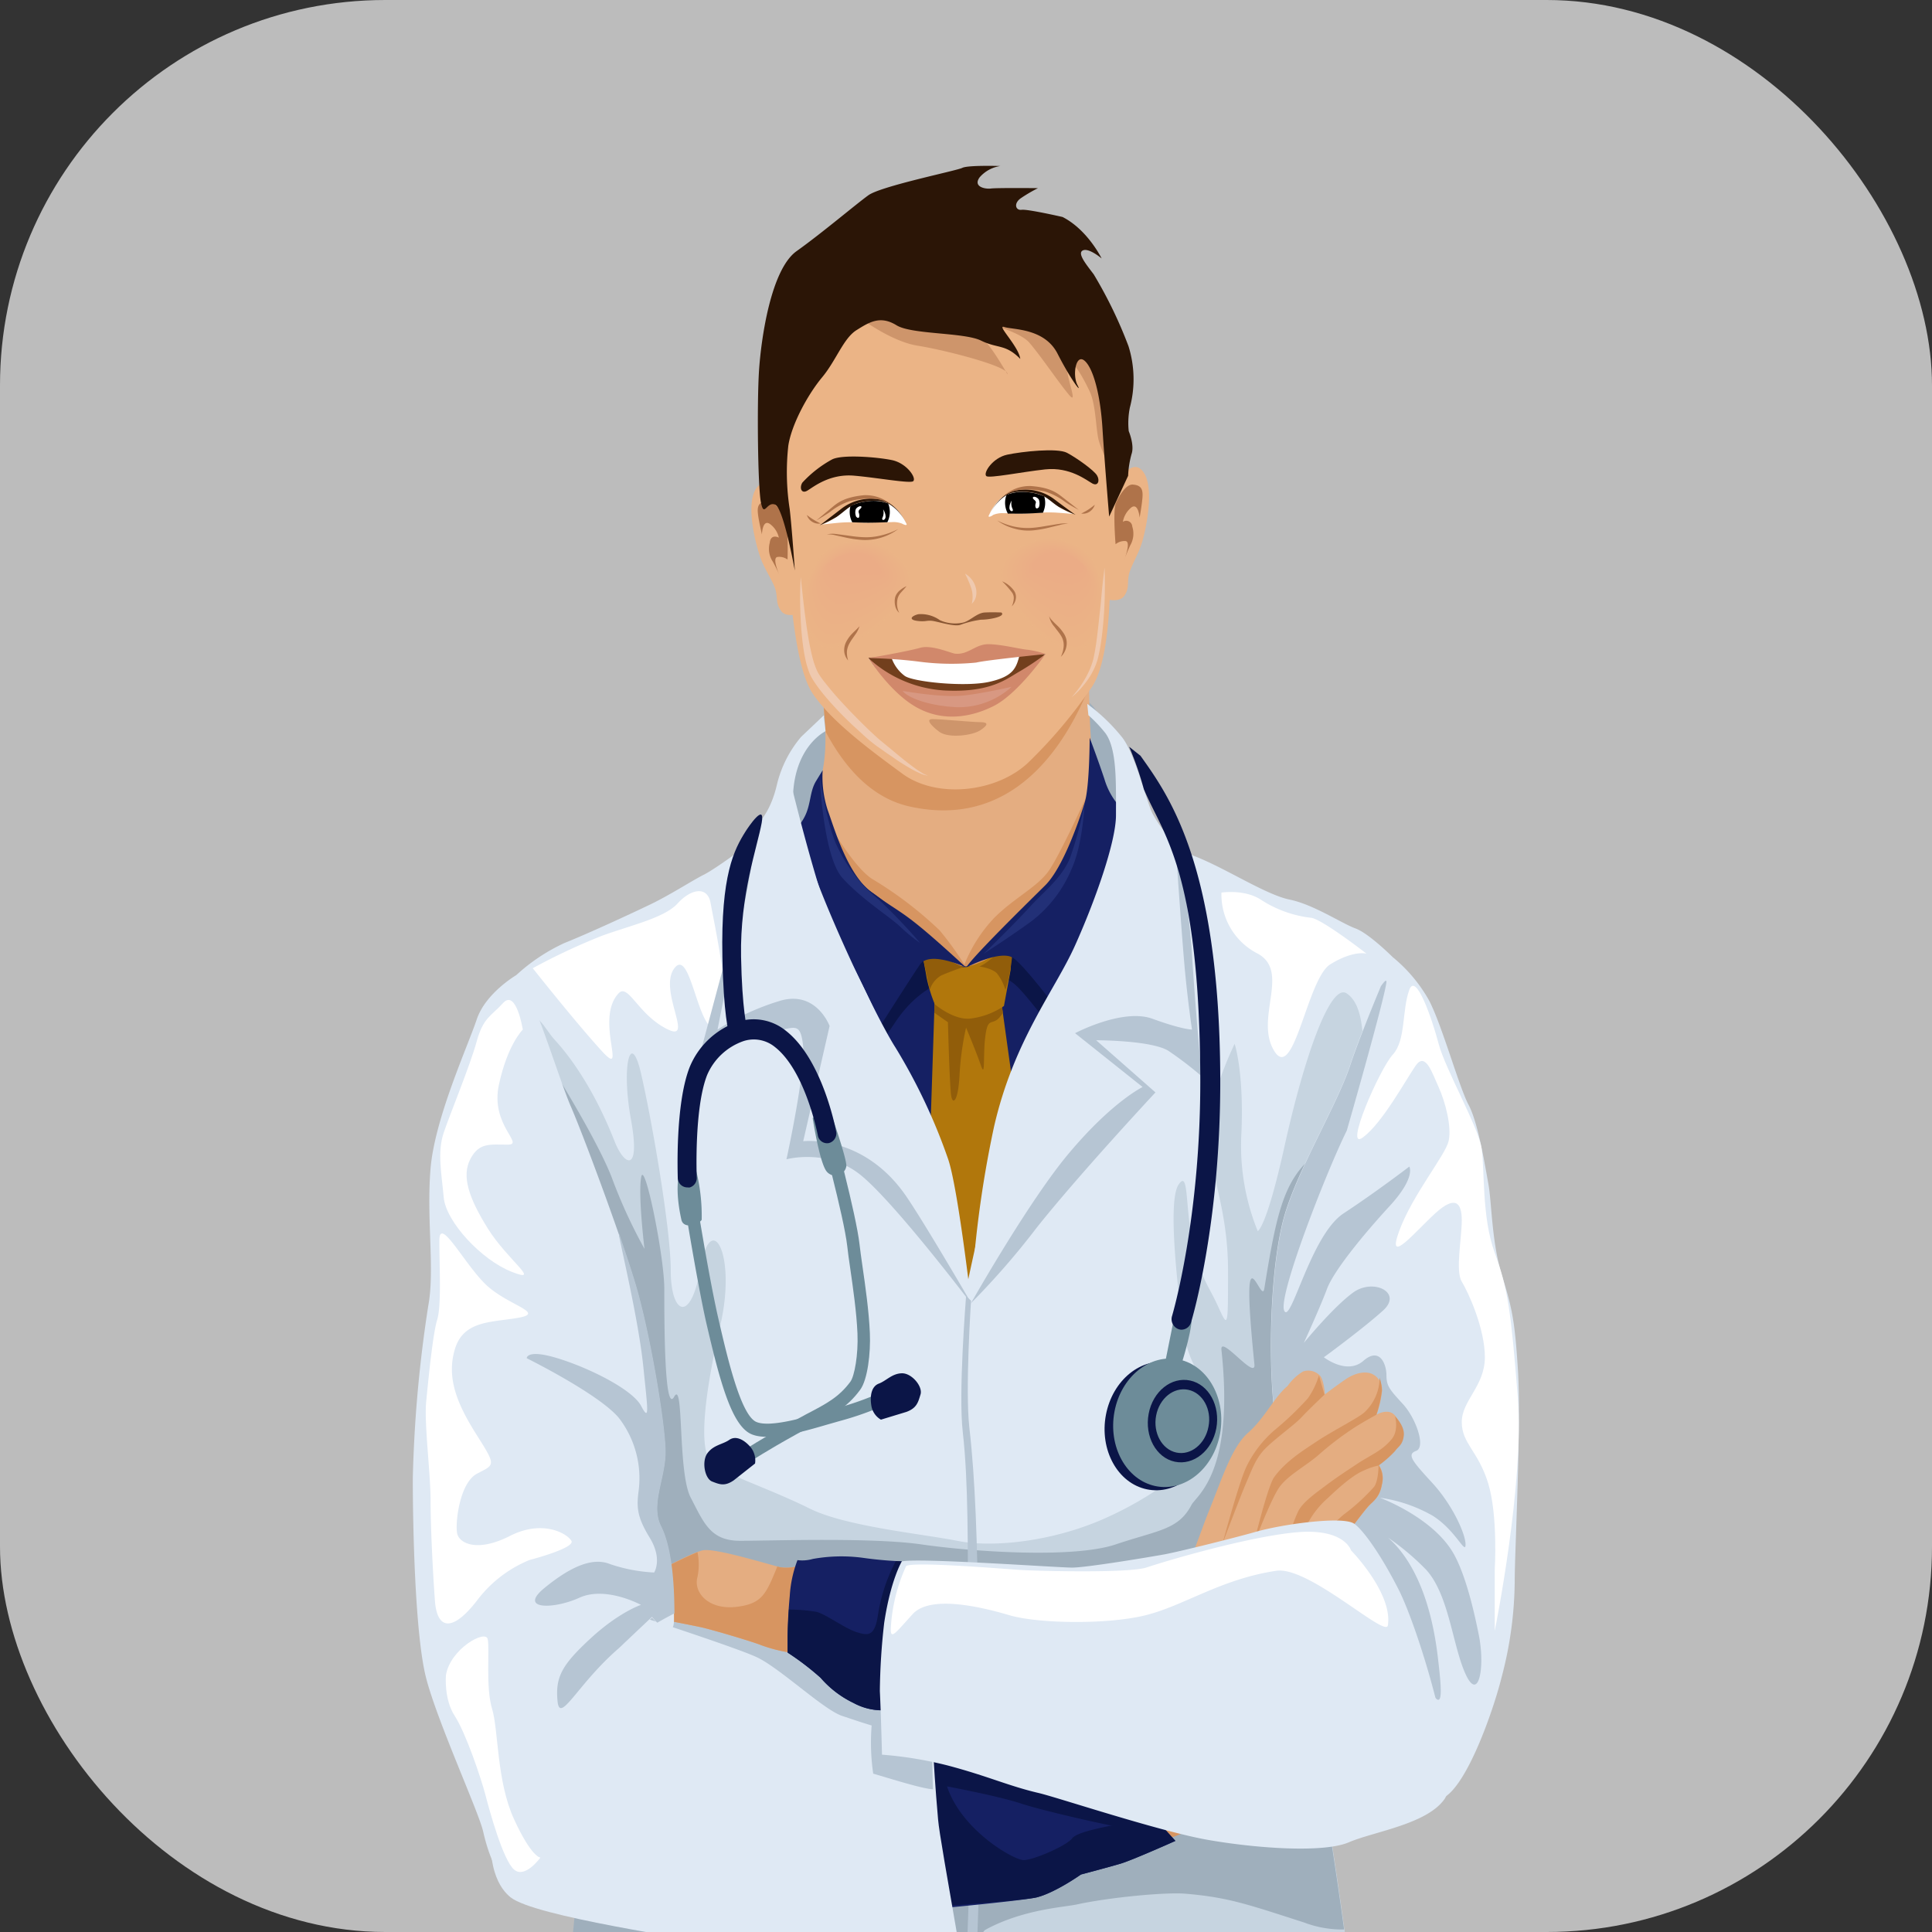 <svg xmlns="http://www.w3.org/2000/svg" xmlns:xlink="http://www.w3.org/1999/xlink" viewBox="0 0 322.94 322.94"><rect x="0" y="0" width="322.94" height="322.94" fill="#333333" stroke="none"/><defs><style>.cls-1{fill:none;}.cls-2{fill:#bcbcbc;}.cls-3{clip-path:url(#clip-path);}.cls-4{fill:#9fafbc;}.cls-5{fill:#e4ad81;}.cls-6{fill:#d79561;}.cls-7{fill:#152063;}.cls-8{fill:#0b1547;}.cls-9{fill:#b1770c;}.cls-10{fill:#915d0a;}.cls-11{fill:#223077;}.cls-12{fill:#dfe9f4;}.cls-13{fill:#c6d4e0;}.cls-14{fill:#fff;}.cls-15{fill:#b6c5d3;}.cls-16{fill:#6d8c99;}.cls-17{fill:#ebb486;}.cls-18{opacity:0.5;}.cls-19{opacity:0.45;}.cls-20{fill:#ebb386;}.cls-21{fill:#ebb286;}.cls-22{fill:#ebb186;}.cls-23{fill:#ebb086;}.cls-24{fill:#ebaf85;}.cls-25{fill:#eaae85;}.cls-26{fill:#eaad85;}.cls-27{fill:#eaac85;}.cls-28{fill:#eaab85;}.cls-29{fill:#eaaa85;}.cls-30{fill:#eaa985;}.cls-31{fill:#eaa885;}.cls-32{fill:#eaa784;}.cls-33{fill:#eaa684;}.cls-34{fill:#eaa584;}.cls-35{fill:#eaa484;}.cls-36{fill:#eaa384;}.cls-37{fill:#e9a384;}.cls-38{fill:#e9a284;}.cls-39{fill:#e9a184;}.cls-40{fill:#e9a084;}.cls-41{fill:#e99f84;}.cls-42{fill:#e99e83;}.cls-43{fill:#e99d83;}.cls-44{fill:#e99c83;}.cls-45{fill:#e99b83;}.cls-46{fill:#e99a83;}.cls-47{fill:#e99983;}.cls-48{fill:#e99883;}.cls-49{fill:#e89783;}.cls-50{fill:#e89682;}.cls-51{fill:#e89582;}.cls-52{fill:#e89482;}.cls-53{fill:#e89382;}.cls-54{fill:#e89282;}.cls-55{fill:#ce956b;}.cls-56{fill:#af734a;}.cls-57{fill:#895633;}.cls-58{fill:#efc9af;}.cls-59{fill:#2b1506;}.cls-60{fill:#723f1d;}.cls-61{fill:#d1886b;}.cls-62{fill:#d89882;}</style><clipPath id="clip-path"><rect class="cls-1" width="322.94" height="322.94" rx="64.41"/></clipPath></defs><g id="background"><rect class="cls-2" width="322.94" height="322.94" rx="64.41"/></g><g id="image"><g class="cls-3"><path class="cls-4" d="M132.53,147.23s-5-16.85,5.51-27.69,40.07-8.19,45-1,5.06,20.6,3.4,27.82-13.18,20.71-23.1,21.91S138.59,164.69,132.53,147.23Z"/><path class="cls-5" d="M135.87,107.66s3.3,12.64,1.65,21.07-1.65,9-5.51,11.44-14.32,6-14.32,6,12.67,37.32,28.64,42.13,26.44,1.81,38.56-9S202,146.19,202,146.19s-18.18-7.23-19.28-17.46a179.5,179.5,0,0,1-.55-22.88s-4.41,10.24-15.43,12S135.87,107.66,135.87,107.66Z"/><path class="cls-6" d="M182,115c0-5.21.14-9.1.14-9.1s-4.41,10.24-15.43,12-30.84-10.23-30.84-10.23a74.36,74.36,0,0,1,2.1,14.56c3,5.68,7.4,11,13.87,12.53C165.91,138,175.93,129.68,182,115Z"/><path class="cls-6" d="M138.07,136.85s4.68,8.43,8,10.24a63.27,63.27,0,0,1,11,8.43,53.3,53.3,0,0,1,4.13,5.71,24.59,24.59,0,0,1,5-7.82c3.31-3.31,7.16-5.12,9.09-7.83S182.14,132,182.14,132s.82,11.74.82,15.35-7.16,16-10.74,20.77-10.46,11.13-18.73,5.11-16.52-20.16-16.8-25.58A36.41,36.41,0,0,1,138.07,136.85Z"/><path class="cls-7" d="M137,132.34s2.75,12.64,8.81,16.86,16.53,15,16.53,15,6.06-7.22,9.91-12,6.61-8.42,8.26-13.24a52.43,52.43,0,0,0,2.21-10.23s2.2,6,5.5,8.43,8.82,6.62,8.82,6.62-2.36,16.77-4.41,26.48c-3.3,15.65-13.22,48.76-29.19,50s-33.6-41.53-36.91-56c-2.63-11.5-3.85-19.26-3.85-19.26s6.06-1.8,9.36-4.81A21.5,21.5,0,0,0,137,132.34Z"/><path class="cls-8" d="M133.66,148s9.64,28,10.74,30.7c0,0,3-4.51,5.24-7.82,3.91-5.89,9.09-7.83,12.39-7.53s5.23-1.5,8.54,2.11,8.81,11.43,8.81,11.43a116,116,0,0,0,5.51-21.66c1.38-10.54-1.1-11.74-1.1-11.74s-6,9.57-10.93,12.54c-10.36,6.27-10.1,7.12-20.56,2.91A80.13,80.13,0,0,1,133.66,148Z"/><path class="cls-9" d="M154.59,217.22l1.66-50.57s5.51,4.82,8.26,2.41l2.75-2.41,6.61,47.56s-7.6,6.87-10.46,6A86.81,86.81,0,0,1,154.59,217.22Z"/><path class="cls-10" d="M164.78,172.67c.51-3,1.25-.76,2.85-3.37l-.37-2.65-2.75,2.41c-2.75,2.41-8.26-2.41-8.26-2.41l-.09,2.62,2.29,1.6s.28,10.83.55,12.34,1.14.9,1.38-3.32a47.85,47.85,0,0,1,1.1-8.12s1.65,3.91,2.48,6.32S164.23,176,164.78,172.67Z"/><path class="cls-9" d="M153.77,157.62s.82,3.92,1.1,5.72a25.33,25.33,0,0,0,1.38,4.52s3.12,2.68,5.92,2.4a12.73,12.73,0,0,0,5.64-2.1l1.11-6,.27-5.12a14.85,14.85,0,0,1-7.43,4.52C157.35,162.44,153.77,157.62,153.77,157.62Z"/><path class="cls-10" d="M155.42,165.45a4.21,4.21,0,0,1,1.93-2.41c1.38-.6,3.68-1.41,3.68-1.41s-6.44-2.8-7.26-4Z"/><path class="cls-10" d="M163.68,161.54s2.21.3,3,1.2a8.59,8.59,0,0,1,1.38,2.71,26.76,26.76,0,0,0,1.1-5.42v-3S165.06,161.23,163.68,161.54Z"/><path class="cls-7" d="M161.49,161.72s-6.07-2.89-7.72-.49-9.09,14.15-9.09,14.15-5-9.93-8-17.46-4.95-16.55-4.68-17.75,1.38-1.51,2.48-3.62.83-4.21,1.93-6l1.1-1.8a18.07,18.07,0,0,0,.83,6.62c1.1,3,3.3,10.84,7.43,13.85C151.43,153.31,150.75,151.85,161.49,161.72Z"/><path class="cls-7" d="M161.49,161.72s5.5-2.89,7.7-1.69,10.47,12.64,10.47,12.64a170.18,170.18,0,0,0,5.23-17.45c1.93-8.43,2.48-20.17,2.48-20.17a12,12,0,0,1-2.76-4.82c-1.1-3.31-2.47-6.92-2.47-6.92s0,8.13-.83,10.84S177.73,145,174.7,148,162.87,159.61,161.49,161.72Z"/><path class="cls-11" d="M137,129.63s.55,13.55,3.85,17.16,7.71,6.32,9.64,8.12a27,27,0,0,0,3.31,2.71,93.87,93.87,0,0,0-6.89-7.22,25.6,25.6,0,0,1-7.16-9.33C138.07,137.16,137,129.63,137,129.63Z"/><path class="cls-11" d="M164.42,159.43s5.14-5,7.62-7.73,5.41-4.91,6.79-8.22a59.48,59.48,0,0,0,2.48-9.33s-.28,6.92-2.2,11.13a21.35,21.35,0,0,1-6.34,8.43C170,155.82,164.42,159.43,164.42,159.43Z"/><path class="cls-12" d="M232.81,160s-4-4-6.24-4.81-7-4-11-4.82-10.65-5.22-15.79-7.22-13.22-12.45-13.22-12.45.19,1.41.74,5c.48,3.17-5.15,18.26-7.35,22.67s-9.18,22.88-11.75,29.7c-2.06,5.48-6.42,26.09-6.42,26.09s-3.13-18.87-6.06-24.49S143.94,162.84,141,158.83s-8.45-26.49-8.45-26.49-3.67,6-5.87,7.63-7,5.21-9,6.22-5.69,3.41-9,5S98.41,156,94.37,157.62A31,31,0,0,0,86.29,163s8.81,18.06,12.12,34.31c1.85,9.12,4.41,40.33,5,50S100.06,284,99,293.66s-5,44.55-5.51,59-5,78.86-5.51,98.72-1.1,43.34-1.1,43.34,15.43,1.21,20.93,4.22,50.68,11.43,64.45,9,24.24-6.63,30.3-7.23,27-5.42,27-5.42,2.2-53,1.65-72.83-4-74.55-5-86.68c-1.1-14.45-8.26-56.58-10.46-69.83s-3.18-22.79-2.76-30.09c.55-9.64,1.1-18.06,1.66-22.28s4.4-16.85,7.71-24.07S231.71,165.45,232.81,160Z"/><path class="cls-13" d="M225.1,166.05c-2.75-1.81-7.16,10.83-10.46,25.88-3,13.47-4.41,13.85-4.41,13.85a38,38,0,0,1-2.76-15.65c.55-10.84-1.1-15.65-1.1-15.65s-5,10.23-4.4,16.25,3.3,12,3.3,21.67,0,9.63-1.65,6S200.31,213,199.21,207s-.55-11.43-2.2-9-.55,13.85.55,22.88,4.41,8.42,4.41,15.65-3.86,9-3.86,9a58.81,58.81,0,0,1-13.77,8.42c-8.26,3.62-18.18,4.82-24.24,3.62s-18.73-2.41-24.78-5.42-13.22-5.42-16-7.22-1.65-11.44,1.1-23.48-1.65-19.26-3.3-9.63-5,7.82-5,.6-3.3-25.88-5-33.11-3.3-1.2-1.65,7.83-1.1,7.82-2.75,3.61c-3.26-8.3-7.16-13.85-9.92-16.85-1.4-1.54-2.13-3.25-3.56-4.07,2.87,6.73,7,17.48,9.07,27.54,1.85,9.12,4.41,40.33,5,50S100.06,284,99,293.66s-5,44.55-5.51,59c0,.18,0,.37,0,.56,9.44-1.27,25.19-12.94,34.17-16.21,9.92-3.61,34.16,4.82,39.66,4.22,3.12-.34-2-10.49,1.84-13.65,3-2.42,14.47-.67,21.48.2,9.56,1.19,22.4,5.62,30.67,12.84,2.38,2.09,4.22,3.68,5.63,4.92-.28-4.25-.52-7.63-.68-9.73-1.1-14.45-8.26-56.58-10.46-69.83s-3.18-22.79-2.76-30.09c.55-9.64,1.1-18.06,1.66-22.28s4.4-16.85,7.71-24.07c1.5-3.29,3.57-8.56,5.48-13.84C227.86,170.32,227,167.31,225.1,166.05Z"/><path class="cls-4" d="M224.67,322.52c-2.54-18.63-7.23-46.28-8.93-56.55-2.21-13.24-3.18-22.79-2.76-30.09.55-9.64,1.1-18.06,1.66-22.28.43-3.35,3-12,5.64-19.06-.26-1.07-.49-1.57-.69-1.4-5,4.21-6.19,9.48-8.26,22.27-.48,3-4.13-11.76-1.65,12.64.28,2.8-5.8-5.1-5.51-2.41,2.2,20.47-4.12,24.29-5,25.89-2.2,4.21-5.51,4.21-12.67,6.62s-24.23,1.2-32.5,0-25.33-.6-30.29-.6-6.06-3-8.26-7.23-1.11-19.86-2.76-16.85-1.65-12.64-1.65-18.06-3.31-21.67-3.86-18.66.55,12,.55,12a86.14,86.14,0,0,1-5.5-12c-1.7-4.33-5.44-10.88-8.82-16.48a125.65,125.65,0,0,1,5,17.08c1.85,9.12,4.41,40.33,5,50S100.06,284,99,293.66c-.73,6.38-2.1,17-3.49,32.31,2.55-.49,7.36,1.43,10.47,1.8,9.26,1.13,18.36,2.61,28.27,3.82,4.49.54,19.28,1.6,28.65,1.6,1.65-4,.36-9.83,1.83-10.63,6.25-3.42,13.2-3.77,15.24-4.22,5.51-1.2,14.88-2.08,18.18-1.8,7.16.6,10.47,1.8,19.83,4.81A18,18,0,0,0,224.67,322.52Z"/><path class="cls-14" d="M89.05,161.84a104.39,104.39,0,0,1,11.56-5.42c5-1.81,10.47-3,12.67-5.42s5-3,5.51,0,4.41,20.47,1.1,21.07-4.4-13.85-7.16-10.23,3.4,12.42-1.1,10.23c-5-2.41-6.61-7.83-8.26-6-4,4.34,1.65,14.45-2.76,9.63S89.05,161.84,89.05,161.84Z"/><path class="cls-14" d="M204.17,149.2s3.85-.61,6.61,1.2a19.47,19.47,0,0,0,8.26,3c1.65,0,9.37,6,9.37,6s-2.21-.6-6.06,1.8-6.06,19.87-9.37,14.45,2.76-13.24-2.75-16.25A11.07,11.07,0,0,1,204.17,149.2Z"/><path class="cls-15" d="M126.69,140l-9.55,35.71a44.3,44.3,0,0,1,10.46-3c5-.6,6.06-2.41,6.61,1.81s-2.75,19.26-2.75,19.26,6.61-1.81,12.12,2.41,18.73,21.67,18.73,21.67l-8.82-28.9c-3.3-10.83-14.32-25.28-17.07-33.1s-6.06-19.27-6.06-19.27Z"/><path class="cls-15" d="M188.19,137.16s1.11,9.63-3.3,18.06-14.32,23.47-15.42,29.49-7.16,33.11-7.16,33.11a129.52,129.52,0,0,0,11-12.64c7.16-9,19.83-22.58,19.83-22.58l-9.91-8.72s9.36,0,12.12,1.8a59.69,59.69,0,0,1,5.5,4.21s-1.1-12-1.65-21.06a110.5,110.5,0,0,0-2.75-17.76Z"/><path class="cls-12" d="M138,122.22s-4.86,2.29-5.41,10.12,13.22,36.72,17.08,42.74a95.85,95.85,0,0,1,8.81,18.66c1.65,4.81,3.86,24.08,3.86,24.08s-7.94-13.65-11-18.06c-7.16-10.23-17.08-9-17.08-9l4.41-19.26s-2.2-6-8.26-4.22a41.73,41.73,0,0,0-10.47,4.82s2.21-11.44,3.86-18.06a156.87,156.87,0,0,0,2.75-16.25s2.21-1.81,3.31-6.62a19.28,19.28,0,0,1,4.05-8l3.79-3.6Z"/><path class="cls-12" d="M162.31,217.82a181.63,181.63,0,0,1,3.85-29.5c3.31-14.44,10.1-22.67,13.5-30.2,3.3-7.32,6.88-17.32,6.88-21.87,0-5.52.17-11.06-1.77-13.7a23,23,0,0,0-2.84-3l-.19-1.89a31,31,0,0,1,5.9,5.68c2.21,3,3.86,10.24,5,12.64a21.88,21.88,0,0,0,3.86,5.12s1.1,16.55,1.65,22,1.1,9,1.1,9-1.65,0-6.61-1.81-12.94,2.41-12.94,2.41l11.29,9s-5,2.41-12.12,10.84C172.16,200.39,162.31,217.82,162.31,217.82Z"/><path class="cls-15" d="M161.47,508c0-1.31-.83-132-.83-148.07,0-6.68.42-18.12.85-30.24.64-17.49,1.29-35.58.81-41.92-.34-4.46-.41-11.3-.47-18.54-.1-10.59.07-21.36-.9-29.85-.75-6.54.51-22,.55-22.73l.83.76c0,.17-1,14.85-.28,21.21,1,8.6,1.35,19.95,1.45,30.59.07,7.21.13,14,.46,18.41.5,6.45-.16,24.6-.79,42.15-.44,12.09-.86,23.51-.86,30.16,0,16.06.82,146.74.83,148.06Z"/><path class="cls-12" d="M209.68,261.16s4.4-15.65,3.3-25.28-.55-24.68,1.66-32.51,8.81-18.66,11-25.28S232.81,160,232.81,160a25.3,25.3,0,0,1,6.06,7.22c2.2,4.22,5,14.45,6.61,17.46s2.76,10.23,3.31,13.24.55,9.63,2.2,15.05,2.2,7.22,2.75,16.25-.55,30.1-.55,34.92a64.1,64.1,0,0,1-2.2,16.25c-1.65,6.62-7.53,23.07-11.94,20.06s-3.48-18.86-7.34-22.47-11.57-10.83-16-12A9.7,9.7,0,0,1,209.68,261.16Z"/><path class="cls-15" d="M227.85,259.75c2.76,1.21,5,9.43,9.37,19.06s3.85,4.42,3.12-1.8C238.08,257.84,229,255.14,229,255.14a41.88,41.88,0,0,1,9.36,7.22c3.86,4.21,4.41,12.64,6.61,17.46s3.31-1.21,2.2-6.62c-.72-3.58-2.2-10.24-4.4-13.85-3.58-5.86-12.12-9-12.12-9a24.6,24.6,0,0,1,8.81,3c3.86,2.41,5.51,6.62,5.51,4.82s-2.2-6.62-5.51-10.24-4.4-4.81-2.75-5.41,0-5.42-2.21-7.83-2.75-3-2.75-4.81-1.1-4.82-3.86-2.41-6.6-.6-6.6-.6,6.6-4.82,9.91-7.83-1.65-5.42-5-3-8.26,8.43-8.26,8.43,2.75-6,3.86-9,6-9,10.46-13.85,3.31-6.62,3.31-6.62-5.51,4.22-11,7.83-8.81,18.66-9.91,16.25,7.16-23.47,10.46-30.1c0,0,6.06-21.06,6.61-24.68.1-.67-.26-.38-.91.55-1.63,3.92-3.86,9.43-5.15,13.3-2.2,6.62-8.81,17.46-11,25.28s-2.76,22.87-1.66,32.51-3.3,25.28-3.3,25.28S225.1,258.55,227.85,259.75Z"/><path class="cls-14" d="M235.57,165.45c-1.25,3.4-.55,8.43-2.76,10.83s-8.26,16.26-5,13.85,7.17-9.63,8.82-12,2.75,1.2,3.85,3.61,2.21,6.62,1.66,9-6.06,9-8.27,15.05,2.76,0,6.06-3,4.41-1.81,4.41,1.2-1.1,8.43,0,10.24,3.86,7.82,3.86,12.64-3.86,7.22-3.86,10.83,2.75,4.82,4.41,10.23,1.1,14.45,1.1,14.45v10.23s5-24.68,3.85-39.12-1.65-18.06-3.85-24.08-1.65-13.84-2.2-17.46-6.06-13.24-7.17-17.45S236.67,162.44,235.57,165.45Z"/><path class="cls-5" d="M97.31,314.13S94.55,298.48,99,288.85a77.8,77.8,0,0,1,9.37-15.65s25.15,5.21,32.86,4.61,38.37,3.61,46.09,0,12.48-19.66,14.69-25.08,3.85-10.83,6.61-13.24,4.4-6,6.61-7.83a8.6,8.6,0,0,1,2.57-2.41,2.68,2.68,0,0,1,2.75.61c.74.6.92,3.21.92,3.21s1.28-1,3.3-2.41,3.68-1.41,4.59-1a2.94,2.94,0,0,1,1.66,2.8,17,17,0,0,1-.92,4s2-1.21,3.12.2,1.47,3.21.92,4.21a35.15,35.15,0,0,1-3.67,4,3.92,3.92,0,0,1,.55,3.21c-.37,2.2-1.47,2.81-2.21,3.61s-3.67,4.72-4,5.21c-2.38,3.22-5.69,11.84-7.89,16.86-1.78,4-3.39,10.48-5.14,14.85-1.43,3.54-9.18,12-11,13.24,0,0-3.12,5.42-13.59,8.23-3.11.83-39.47,7.42-46.45,7.62S101.16,316.74,97.31,314.13Z"/><path class="cls-6" d="M204.35,258s3.12-8.23,4-10.24,1.47-3.81,2.94-5.41,5.14-4.22,6.24-5.42,3.86-3.81,3.86-3.81l-.92-3.21a14,14,0,0,1-1.84,3.81,52.47,52.47,0,0,1-5.69,5.42,19.14,19.14,0,0,0-4.59,6C207.11,247.71,204.35,258,204.35,258Z"/><path class="cls-6" d="M209.49,258.35s2.94-7.83,4.41-9.83,4.59-3.61,6.61-5.42a50.57,50.57,0,0,1,6.43-4.82c1.65-1,3.12-1.8,3.12-1.8a20.09,20.09,0,0,0,.92-4,7.07,7.07,0,0,0-.37-2.2,8,8,0,0,1-2.57,5.82c-.89.84-5.51,3.21-7.9,4.81-1.91,1.29-5.14,3.21-7.16,6C211.85,248.49,209.49,258.35,209.49,258.35Z"/><path class="cls-6" d="M214.64,259s1.65-5,2.38-6.42,2.62-2.8,4.23-4c2.38-1.81,4.5-3.14,5.5-3.82,2.39-1.6,4.23-2.2,5.88-4.21,1.23-1.49.55-3.81.55-3.81s1.65,1.6,1.47,3.21-.92,1.81-1.47,2.61a18,18,0,0,1-2.75,2.41,10.57,10.57,0,0,0-2.39.8c-2,.8-4.59,3.21-6.06,4.61a14.87,14.87,0,0,0-3.67,4.82c-.74,1.8-3.49,7-3.49,7Z"/><path class="cls-6" d="M228.77,251.73c.74-.8,1.84-1.41,2.21-3.61a3.92,3.92,0,0,0-.55-3.21s0,2.6-.74,3.61a33.89,33.89,0,0,1-4.77,4.41c-.92.6-4.78,4.42-5.33,6s-5.14,13.44-6.24,16.85a96.27,96.27,0,0,1-4.41,11.64c-1.28,2.41-5.69,6.82-6.61,8.43s-5.14,7.82-7,8.83-7.35,5-7.35,5l.21.08c9.56-2.88,12.92-5,12.92-5,1.84-1.21,9.13-12.61,10.56-16.15,1.75-4.37,3.36-10.81,5.14-14.85,2.2-5,5.51-13.64,7.89-16.86C225.1,256.45,228,252.53,228.77,251.73Z"/><path class="cls-7" d="M184.89,278.41c-.55,2-.18,9.23,4.59,18.66a90.22,90.22,0,0,0,5,8.43l2,2.21s-7.16,3.21-9.18,3.81-6.61,1.81-6.61,1.81-4.23,3-7.35,3.81c-2,.51-15.79,1.81-15.79,1.81a71.81,71.81,0,0,1-2.75-16.06c-.55-9.23,1.28-24.68,1.28-24.68s8.45.4,11.39.81S184.89,278.41,184.89,278.41Z"/><path class="cls-8" d="M173.32,317.14c3.12-.8,7.35-3.81,7.35-3.81s4.59-1.21,6.61-1.81,9.18-3.81,9.18-3.81l-2-2.21s-.78-1.16-1.84-2.89A14.5,14.5,0,0,1,188,304.7c-2.75.6-7.89,1.4-8.81,2.61s-6.43,3.61-8.08,3.61-10.47-5-12.85-12.44c-2-6.11-1.94-16.68-1.87-20.25l-.34,0s-3.67,3.61-1.28,24.68a71.35,71.35,0,0,0,3.49,15.65S171.32,317.65,173.32,317.14Z"/><path class="cls-8" d="M156.61,298.28s9.92,1.8,14.14,3.21,21.85,5.42,23.87,5c0,0-6.61-11.43-8.08-15.65a48,48,0,0,1-2-8.82s-13.77,1.6-16.52,1.2-12.67.4-12.67.4Z"/><path class="cls-12" d="M156.06,278.21s-1.1,4.82.74,25.89c.2,2.29,1.28,8.22,4.22,25.28,0,0-9.91,0-14.32-.8s-21.12-2.41-25-3.21c-6.51-1.36-32.32-5-36.36-8.23-1.53-1.22-4.77-5-2.57-15.85s5.33-18.66,10.65-24.08,13.22-6.82,15.61-6.82,12.67,2.61,14.87,3.41,8.26,2.61,11.75,2.81S156.06,278.21,156.06,278.21Z"/><path class="cls-15" d="M156.06,278.21s-16.89-1.4-20.38-1.6-9.55-2-11.75-2.81-12.48-3.41-14.87-3.41a9.82,9.82,0,0,0-1.2.08c6.39,2.1,16.11,5.35,18.64,6.54,3.86,1.8,11.2,8.83,14.32,9.83,1.26.41,2.94,1,4.88,1.58a35.88,35.88,0,0,0,.26,8.05c2.76.8,8.27,2.56,10,2.61C155.59,290.51,156.06,278.21,156.06,278.21Z"/><path class="cls-5" d="M109.06,270.39s6.24,1.2,8.08,1.6,8.63,2.41,10.1,3a25.07,25.07,0,0,0,6.24,1.41c1.28,0,2.75-2.61,2.75-2.61s-2.2-4-1.83-7.22.73-5.62.73-5.62a6.75,6.75,0,0,1-4.77,1c-2.39-.6-10.84-3.21-12.86-2.81s-8.07,3.81-8.07,3.81Z"/><path class="cls-6" d="M127.24,275a25.07,25.07,0,0,0,6.24,1.41c1.28,0,2.75-2.61,2.75-2.61s-2.2-4-1.83-7.22.73-5.62.73-5.62a6.75,6.75,0,0,1-4.77,1l-.43-.11c-1.87,4.56-2.5,6.2-6.73,6.73-4.78.6-7.35-2.41-6.61-5a10.48,10.48,0,0,0,0-4.13,71.3,71.3,0,0,0-7.11,3.52l-.37,7.43s6.24,1.2,8.08,1.6S125.77,274.4,127.24,275Z"/><path class="cls-7" d="M131.64,273.6s0-2.81.37-6.82a20.17,20.17,0,0,1,1.29-6,6.38,6.38,0,0,0,2.57-.2,27,27,0,0,1,8.26-.2,64.46,64.46,0,0,0,6.61.6s-1.47,7.42-1.84,11.23-.55,13.65-.55,13.65a10.11,10.11,0,0,1-5.69-1.21,17,17,0,0,1-5.51-4.21,45.32,45.32,0,0,0-5.51-4.21Z"/><path class="cls-8" d="M148.35,285.84s.18-9.83.55-13.65S150.74,261,150.74,261l-1-.06a28.61,28.61,0,0,0-3,9.09c-.55,3.61-1.71,3.34-3.49,2.81-2-.61-5.14-3-6.79-3.42a29.12,29.12,0,0,0-4.59-.38c-.19,2.79-.19,4.6-.19,4.6v2.61a45.32,45.32,0,0,1,5.51,4.21,17,17,0,0,0,5.51,4.21A10.11,10.11,0,0,0,148.35,285.84Z"/><path class="cls-12" d="M150.74,261s-1.84,3-2.94,10.23a108.19,108.19,0,0,0-.73,11.44c.18,3.61.36,10.63.36,10.63a64.42,64.42,0,0,1,11,1.81c6.79,1.8,10.1,3.41,15.24,4.61,3.14.74,20.2,6.42,28.28,7.83s19.27,2.21,23.5.4,13-3,16-7.22-4.22-28.3-7.71-35.12-6.43-10.43-7.53-11c-2.16-1.18-11.93.2-16.16,1.4s-13.22,3.41-15.42,3.81-13,2.21-15.42,2.21S153.49,260.36,150.74,261Z"/><path class="cls-14" d="M151.47,261.76a28.63,28.63,0,0,0-2.57,10.43c-.06,2,.74.81,3.67-2.4s11.39-1.21,16.16.2,16.34,1.6,22.77,0,12.61-6.06,21.85-7.43c5.42-.8,18.31,11.29,18.64,9.13.82-5.42-6.16-12.54-6.16-12.54s-1.1-3.81-9.36-3S194.62,261,191.68,262s-18.54.6-21.48.4S152.76,261,151.47,261.76Z"/><path class="cls-12" d="M86.29,163s-5.14,3-6.61,7.42-7,16.46-7.71,24.89.73,16.85-.37,22.87A220,220,0,0,0,69,247.11c0,8,.37,26.09,2.21,33.31s8.81,22.47,9.54,25.68,2.57,9.63,7.35,11.24,10.65-2.81,11.38-16.45,1.1-22.48,4-25.29,5.51-5.21,5.51-5.21,3.67,4.35,3.67.4c0-5.62-.37-12-2.2-15.65s.73-8,.73-12.44-2.57-20.07-5.14-28.49-8.63-24.66-10.65-29.3S88.13,162.84,86.29,163Z"/><path class="cls-15" d="M109.87,271.24c.95-.55,1.91-1.07,2.86-1.56,0-5.33-.49-11.16-2.2-14.54-1.84-3.61.73-8,.73-12.44s-2.57-20.07-5.14-28.49c-.68-2.23-1.6-5-2.63-8a1.87,1.87,0,0,0,.06.73c1.1,5.22,3.31,14.85,4,21.67s1.1,9.23-.37,6.42-8.81-6.42-14-8-5.14,0-5.14,0,12.12,6,15.42,10a16.5,16.5,0,0,1,3.31,12c-.37,2.81-.37,4.41,1.83,8s.74,5.82.74,5.82a26.94,26.94,0,0,1-7.35-1.4c-2.94-1.2-6.61.4-11,4s1.46,3.61,5.87,1.61,10.28,1.2,10.28,1.2-3.67,1.21-8.44,5.62-5.88,6.42-5.51,10.43,3.3-2.81,10.28-8.83c2.94-2.8,5.51-5.21,5.51-5.21S109.4,270.79,109.87,271.24Z"/><path class="cls-14" d="M84.09,167.66c-2,2.21-3.31,2.4-4.41,6.42s-4.41,12-5.51,15.25-.36,6.82,0,10.83,6.25,10.43,11.39,12.44-.74-2-4-7.22-4.41-8.83-2.94-11.64,3.3-2.41,6.24-2.41-2.93-3.21-1.47-10,4-9.23,4-9.23S86.29,165.25,84.09,167.66Z"/><path class="cls-14" d="M73.44,207.38c0,4.44.37,10.84-.37,13.25s-1.47,10-1.83,13.64.73,12,.73,16.45.37,12,.73,16.86,2.94,5.22,7,0a20.83,20.83,0,0,1,8.81-6.82s7.72-2,7-3.21-4.77-3.61-10.28-.81-8.45,1.21-8.81-.4.36-8.43,3.3-10,3.31-1.2,0-6.42-5.14-9.63-3.67-14.45,6.24-4.41,10.65-5.21-1.47-2-5.14-5.22S73.44,203,73.44,207.38Z"/><path class="cls-14" d="M74.54,280s-.37,4,1.47,6.82,4.41,10.43,5.14,13.24,2.94,10.84,4.77,12.44,4.41-2,4.41-2-1.47,0-4.41-6.42-2.57-14.85-3.67-18.46-.37-10-.73-11.64S75.27,275.6,74.54,280Z"/><path class="cls-16" d="M133,239.54c1.82-.41,3.65-.94,5.25-1.41l2.07-.59a52.2,52.2,0,0,0,6.62-2.26l-.79-2.05a49.66,49.66,0,0,1-6.34,2.16c-.6.16-1.32.38-2.11.61-3.4,1-9.09,2.65-11.3,1.67-2.59-1.16-4.83-10.79-6.3-17.16-1.67-7.21-4-21.92-4-22.07l-2.06.37c0,.15,2.36,14.94,4,22.23,2.25,9.68,4.22,17.2,7.52,18.67C127.31,240.49,130.11,240.17,133,239.54Z"/><path class="cls-16" d="M125.47,244.26s2.73-1.79,7.51-4.44c1-.57,1.94-1,2.8-1.51,3.37-1.76,5.8-3,8-6,1.25-1.69,1.77-6.16,1.62-9.51-.16-3.67-.75-7.8-1.23-11.11-.2-1.44-.39-2.69-.49-3.65-.58-5.17-4.52-19.66-4.68-20.27l-2,.61c0,.15,4.06,14.93,4.62,19.91.1,1,.29,2.27.5,3.73.47,3.27,1.06,7.33,1.21,10.88s-.5,7.12-1.18,8.05c-1.9,2.57-4,3.69-7.28,5.39-.87.46-1.81,1-2.84,1.53-4.85,2.7-7.52,4.44-7.64,4.52Z"/><path class="cls-8" d="M151.52,236c1.72-.64,1.95-1.6,2.35-2.92s-1.46-3.56-3.11-3.53-2.62,1.26-3.85,1.72-1.53,2-1.26,3.7a3.29,3.29,0,0,0,1.6,2.33Z"/><path class="cls-8" d="M122.65,247.44c-1.53,1.06-2.4.67-3.62.2s-1.79-3.39-.76-4.76,2.54-1.44,3.63-2.2,2.46-.05,3.53,1.18a3.51,3.51,0,0,1,.78,2.77Z"/><path class="cls-16" d="M138.74,185.65s2.82,8,2.73,9.27a1.87,1.87,0,0,1-3.33.85c-1.18-1.59-2.3-8.87-2.3-8.87S137.58,185.55,138.74,185.65Z"/><path class="cls-16" d="M116.29,195.38a31.15,31.15,0,0,1,1,8.52c-.52.82-3,1.61-3.39,0-1.15-5.17-.39-7.59-.39-7.59S114.93,194.78,116.29,195.38Z"/><path class="cls-8" d="M115.23,198.5a1.63,1.63,0,0,0,1.23-1.69c0-.12-.45-11.59,1.74-17.12a10.27,10.27,0,0,1,6.09-5.67,5.57,5.57,0,0,1,5.25,1c5.1,4,7.14,14.64,7.16,14.74a1.57,1.57,0,0,0,1.84,1.31h0a1.66,1.66,0,0,0,1.21-2c-.09-.49-2.3-12-8.37-16.76a8.55,8.55,0,0,0-7.94-1.55,13.34,13.34,0,0,0-8.15,7.59c-2.46,6.22-2,18-2,18.54a1.61,1.61,0,0,0,1.63,1.59Z"/><path class="cls-8" d="M125.36,173.51l-.49-1.57c0-.11-.83-3.08-1-12.06-.19-10.34,2.73-18.34,3.45-22.35.62-3.47-2.17.6-2.72,1.48-1.88,3-4.12,7.21-3.85,20.94.18,9.65,1.06,12.71,1.16,13l.5,1.57Z"/><path class="cls-8" d="M202.5,240.24c-1.1,5.84-5.94,9.73-10.82,8.7s-7.93-6.61-6.82-12.45,5.94-9.73,10.81-8.7S203.6,234.4,202.5,240.24Z"/><path class="cls-16" d="M203.93,239.69c-1.1,5.84-5.94,9.74-10.81,8.71s-7.93-6.61-6.83-12.45,5.94-9.73,10.81-8.7S205,233.85,203.93,239.69Z"/><path class="cls-8" d="M203.31,238.75c-.7,3.75-3.81,6.24-6.93,5.58s-5.08-4.23-4.38-8,3.81-6.24,6.94-5.57S204,235,203.31,238.75Z"/><path class="cls-16" d="M202,238.48c-.54,2.9-2.95,4.83-5.36,4.32s-3.94-3.28-3.39-6.18,2.95-4.82,5.37-4.31S202.58,235.59,202,238.48Z"/><path class="cls-16" d="M194.73,227.87l1.87-9.29s2-.41,2.51,1.11-1.48,7.86-1.48,7.86S197,229.77,194.73,227.87Z"/><path class="cls-8" d="M197.5,222.26a1.52,1.52,0,0,1-.51-.09,1.78,1.78,0,0,1-1.07-2.22c.06-.21,4.84-16.35,4.71-40.12-.19-34.49-6.21-40.25-9.43-47.91a54.87,54.87,0,0,0-2.46-7.1l1.9,1.51c4.52,6.39,13.13,17.82,13.33,53.48.13,24.41-4.67,40.54-4.88,41.22A1.68,1.68,0,0,1,197.5,222.26Z"/><path class="cls-17" d="M175.89,49.3c3,1.57,7.82,12.07,8.63,18.71s1,17.62,1,20.81.82,20.29-3,26a81.09,81.09,0,0,1-10.65,12.65c-5.28,5-15.26,6.08-21,1.88s-11.92-8.83-15-13.38-3.78-17.36-4.44-24.19-1.92-26.9,3.71-34.41S160,40.82,175.89,49.3Z"/><g class="cls-18"><g class="cls-19"><path class="cls-17" d="M135.12,105.12a11.36,11.36,0,0,1-.41-6.69,14.58,14.58,0,0,1,2.37-5.27c1.93-2.67,6.8-3.45,9.8-2.07,3.82,1.76,7,5.33,4.29,8.83S145,106.39,142,107.4,136.74,109.27,135.12,105.12Z"/><path class="cls-20" d="M137.18,93.15c1.93-2.6,6.7-3.38,9.66-2S152.37,95,152,97.65a4.43,4.43,0,0,1-1,2.17c-.42.55-.87,1.08-1.33,1.6-2.43,2.69-5.26,4.87-7.75,5.7-3,1-5.14,1.82-6.75-2.23a11,11,0,0,1-.43-6.57A14.14,14.14,0,0,1,137.18,93.15Z"/><path class="cls-21" d="M137.29,93.14c1.91-2.54,6.59-3.31,9.5-2s5.43,3.78,5.11,6.4a4.26,4.26,0,0,1-.92,2.14q-.63.81-1.32,1.56c-2.4,2.61-5.18,4.75-7.64,5.56-2.92,1-5.06,1.76-6.66-2.19a10.64,10.64,0,0,1-.45-6.43A13.46,13.46,0,0,1,137.29,93.14Z"/><path class="cls-21" d="M137.39,93.13c1.91-2.48,6.5-3.24,9.36-1.91s5.33,3.73,5,6.3a4.14,4.14,0,0,1-.9,2.1c-.41.53-.85,1-1.3,1.52-2.36,2.54-5.1,4.63-7.53,5.42-2.88.93-5,1.71-6.58-2.14a10.27,10.27,0,0,1-.46-6.31A13.05,13.05,0,0,1,137.39,93.13Z"/><path class="cls-22" d="M137.49,93.12c1.9-2.42,6.4-3.16,9.21-1.85s5.24,3.67,5,6.18a4.1,4.1,0,0,1-.88,2.07c-.4.52-.83,1-1.28,1.49-2.33,2.46-5,4.5-7.42,5.27-2.83.91-4.89,1.65-6.49-2.1a10,10,0,0,1-.48-6.18A12.52,12.52,0,0,1,137.49,93.12Z"/><path class="cls-23" d="M137.59,93.1c1.89-2.35,6.3-3.08,9.07-1.79s5.14,3.61,4.88,6.08a4,4,0,0,1-.85,2c-.4.51-.83,1-1.27,1.45-2.29,2.38-4.93,4.38-7.31,5.12-2.79.89-4.81,1.61-6.4-2a9.61,9.61,0,0,1-.5-6.06A12.25,12.25,0,0,1,137.59,93.1Z"/><path class="cls-24" d="M137.7,93.09c1.87-2.29,6.2-3,8.92-1.73s5,3.55,4.8,6a3.93,3.93,0,0,1-.83,2,15.34,15.34,0,0,1-1.25,1.41c-2.25,2.31-4.85,4.26-7.19,5-2.75.86-4.74,1.55-6.32-2a9.31,9.31,0,0,1-.53-5.93A12,12,0,0,1,137.7,93.09Z"/><path class="cls-25" d="M137.8,93.08c1.86-2.23,6.1-2.94,8.77-1.68s4.94,3.49,4.72,5.86a3.67,3.67,0,0,1-.8,2,14.61,14.61,0,0,1-1.23,1.38c-2.22,2.22-4.77,4.13-7.08,4.83-2.71.84-4.66,1.5-6.23-2a9,9,0,0,1-.55-5.81A11.62,11.62,0,0,1,137.8,93.08Z"/><path class="cls-26" d="M137.9,93.07c1.85-2.17,6-2.87,8.63-1.62s4.84,3.43,4.64,5.74a3.59,3.59,0,0,1-.78,1.93,11.81,11.81,0,0,1-1.21,1.34,18.73,18.73,0,0,1-7,4.69c-2.67.81-4.58,1.45-6.14-1.91a8.68,8.68,0,0,1-.57-5.68A11.09,11.09,0,0,1,137.9,93.07Z"/><path class="cls-26" d="M138,93.06c1.85-2.11,5.91-2.8,8.48-1.57s4.75,3.38,4.57,5.64A3.5,3.5,0,0,1,150.3,99a11.34,11.34,0,0,1-1.2,1.3,18.64,18.64,0,0,1-6.86,4.55c-2.62.78-4.5,1.39-6.05-1.86a8.36,8.36,0,0,1-.59-5.56A10.76,10.76,0,0,1,138,93.06Z"/><path class="cls-27" d="M138.11,93.05c1.83-2,5.8-2.72,8.33-1.51s4.65,3.31,4.49,5.52a3.46,3.46,0,0,1-.73,1.86,10.89,10.89,0,0,1-1.18,1.27,18.46,18.46,0,0,1-6.75,4.4c-2.58.75-4.43,1.34-6-1.82a8,8,0,0,1-.61-5.43A10.29,10.29,0,0,1,138.11,93.05Z"/><path class="cls-28" d="M138.21,93a7.7,7.7,0,0,1,8.18-1.46c2.49,1.2,4.56,3.26,4.41,5.42a3.26,3.26,0,0,1-.7,1.82,9,9,0,0,1-1.16,1.23,18.37,18.37,0,0,1-6.63,4.26c-2.55.73-4.36,1.28-5.89-1.77a7.81,7.81,0,0,1-.62-5.3A10,10,0,0,1,138.21,93Z"/><path class="cls-29" d="M138.31,93a7.62,7.62,0,0,1,8-1.41c2.44,1.19,4.46,3.2,4.33,5.31a3.13,3.13,0,0,1-.67,1.79,9.24,9.24,0,0,1-1.15,1.19,18,18,0,0,1-6.52,4.12c-2.5.7-4.28,1.23-5.8-1.73a7.47,7.47,0,0,1-.64-5.17A9.57,9.57,0,0,1,138.31,93Z"/><path class="cls-30" d="M138.41,93a7.51,7.51,0,0,1,7.9-1.35c2.39,1.16,4.36,3.14,4.25,5.2a3,3,0,0,1-.65,1.75,8.26,8.26,0,0,1-1.13,1.16,18,18,0,0,1-6.41,4c-2.46.67-4.21,1.17-5.71-1.68a7.18,7.18,0,0,1-.66-5A9.3,9.3,0,0,1,138.41,93Z"/><path class="cls-31" d="M138.52,93a7.4,7.4,0,0,1,7.74-1.3c2.34,1.15,4.27,3.09,4.18,5.09a3,3,0,0,1-.63,1.72,7.35,7.35,0,0,1-1.11,1.12,17.72,17.72,0,0,1-6.3,3.82c-2.41.66-4.13,1.13-5.62-1.63a6.86,6.86,0,0,1-.68-4.92A8.91,8.91,0,0,1,138.52,93Z"/><path class="cls-31" d="M138.62,93a7.3,7.3,0,0,1,7.6-1.24c2.29,1.13,4.17,3,4.1,5a3,3,0,0,1-.6,1.68,7.56,7.56,0,0,1-1.1,1.09,17.62,17.62,0,0,1-6.19,3.67c-2.37.63-4.06,1.08-5.53-1.58a6.59,6.59,0,0,1-.7-4.8A8.67,8.67,0,0,1,138.62,93Z"/><path class="cls-32" d="M138.72,93a7.23,7.23,0,0,1,7.45-1.19c2.25,1.12,4.08,3,4,4.87a2.67,2.67,0,0,1-.57,1.65,6.32,6.32,0,0,1-1.08,1.05,17.48,17.48,0,0,1-6.07,3.53c-2.34.61-4,1-5.45-1.54a6.29,6.29,0,0,1-.72-4.67A8.3,8.3,0,0,1,138.72,93Z"/><path class="cls-33" d="M138.82,93a7.13,7.13,0,0,1,7.31-1.13c2.2,1.09,4,2.91,3.94,4.76a2.61,2.61,0,0,1-.55,1.61,5.65,5.65,0,0,1-1.06,1,17.47,17.47,0,0,1-6,3.39c-2.29.58-3.92,1-5.36-1.49a6,6,0,0,1-.74-4.55A8.08,8.08,0,0,1,138.82,93Z"/><path class="cls-34" d="M138.93,93a7,7,0,0,1,7.15-1.08C148.24,93,150,94.74,150,96.54a2.53,2.53,0,0,1-.53,1.58,5.12,5.12,0,0,1-1,1,17.64,17.64,0,0,1-5.85,3.24c-2.25.55-3.85.92-5.27-1.45a5.75,5.75,0,0,1-.76-4.42A7.77,7.77,0,0,1,138.93,93Z"/><path class="cls-35" d="M139,93a6.92,6.92,0,0,1,7-1c2.1,1.06,3.79,2.79,3.79,4.54a2.47,2.47,0,0,1-.5,1.54,4.63,4.63,0,0,1-1,.94,17.43,17.43,0,0,1-5.74,3.1c-2.2.53-3.78.87-5.19-1.4a5.52,5.52,0,0,1-.77-4.29A7.43,7.43,0,0,1,139,93Z"/><path class="cls-36" d="M139.13,93A6.82,6.82,0,0,1,146,92c2.05,1,3.69,2.74,3.7,4.43a2.34,2.34,0,0,1-.47,1.51,4.37,4.37,0,0,1-1,.9,17.55,17.55,0,0,1-5.63,3c-2.16.5-3.71.81-5.1-1.36a5.25,5.25,0,0,1-.79-4.16A7.27,7.27,0,0,1,139.13,93Z"/><path class="cls-37" d="M139.23,92.94A6.71,6.71,0,0,1,146,92c2,1,3.6,2.67,3.63,4.32a2.21,2.21,0,0,1-.45,1.47,4,4,0,0,1-1,.87,17.65,17.65,0,0,1-5.51,2.81c-2.13.48-3.65.76-5-1.31a5,5,0,0,1-.81-4A7,7,0,0,1,139.23,92.94Z"/><path class="cls-38" d="M139.34,92.92a6.66,6.66,0,0,1,6.57-.85c2,1,3.5,2.62,3.55,4.21a2.14,2.14,0,0,1-.42,1.44,3.79,3.79,0,0,1-1,.83,17.68,17.68,0,0,1-5.4,2.67c-2.08.45-3.59.71-4.93-1.27A4.77,4.77,0,0,1,136.9,96,6.86,6.86,0,0,1,139.34,92.92Z"/><path class="cls-39" d="M139.44,92.91a6.53,6.53,0,0,1,6.42-.79c1.92,1,3.41,2.56,3.48,4.1a2.08,2.08,0,0,1-.4,1.4,3.39,3.39,0,0,1-1,.79,17.77,17.77,0,0,1-5.29,2.53c-2,.42-3.52.66-4.84-1.22a4.55,4.55,0,0,1-.85-3.79A6.66,6.66,0,0,1,139.44,92.91Z"/><path class="cls-40" d="M139.54,92.9a6.46,6.46,0,0,1,6.28-.74c1.86,1,3.31,2.5,3.4,4a2,2,0,0,1-.38,1.37,3.24,3.24,0,0,1-.94.76,17.75,17.75,0,0,1-5.18,2.37c-2,.41-3.46.62-4.75-1.17a4.32,4.32,0,0,1-.87-3.66A6.43,6.43,0,0,1,139.54,92.9Z"/><path class="cls-41" d="M139.64,92.89a6.35,6.35,0,0,1,6.13-.69c1.82,1,3.22,2.45,3.32,3.89a1.89,1.89,0,0,1-.34,1.33,3.08,3.08,0,0,1-.93.72,17.87,17.87,0,0,1-5.07,2.23c-1.95.38-3.39.57-4.66-1.12a4.08,4.08,0,0,1-.89-3.54A6.21,6.21,0,0,1,139.64,92.89Z"/><path class="cls-42" d="M139.75,92.88a6.24,6.24,0,0,1,6-.63c1.77.94,3.13,2.39,3.24,3.77a1.79,1.79,0,0,1-.32,1.3,2.75,2.75,0,0,1-.91.68,18.16,18.16,0,0,1-5,2.09c-1.91.36-3.34.52-4.58-1.08a3.87,3.87,0,0,1-.91-3.41A6.08,6.08,0,0,1,139.75,92.88Z"/><path class="cls-42" d="M139.85,92.87a6.15,6.15,0,0,1,5.84-.58c1.72.93,3,2.33,3.16,3.67a1.72,1.72,0,0,1-.3,1.26,2.42,2.42,0,0,1-.89.65,18.85,18.85,0,0,1-4.84,1.94c-1.87.33-3.28.47-4.5-1a3.7,3.7,0,0,1-.92-3.29A5.89,5.89,0,0,1,139.85,92.87Z"/><path class="cls-43" d="M140,92.86a6.07,6.07,0,0,1,5.69-.52c1.68.9,2.94,2.27,3.09,3.55a1.64,1.64,0,0,1-.28,1.23,2.19,2.19,0,0,1-.87.61,19.18,19.18,0,0,1-4.73,1.8c-1.83.31-3.22.42-4.41-1a3.49,3.49,0,0,1-.94-3.15A5.79,5.79,0,0,1,140,92.86Z"/><path class="cls-44" d="M140.05,92.85a6,6,0,0,1,5.55-.47c1.63.89,2.85,2.22,3,3.45a1.56,1.56,0,0,1-.24,1.19,2,2,0,0,1-.86.57,20,20,0,0,1-4.62,1.66c-1.78.28-3.16.38-4.32-1a3.27,3.27,0,0,1-1-3A5.58,5.58,0,0,1,140.05,92.85Z"/><path class="cls-45" d="M140.16,92.84a5.83,5.83,0,0,1,5.39-.41c1.58.87,2.76,2.15,2.93,3.33a1.48,1.48,0,0,1-.22,1.16,1.83,1.83,0,0,1-.84.54A21.12,21.12,0,0,1,142.91,99c-1.74.26-3.1.33-4.23-.9a3.08,3.08,0,0,1-1-2.9C137.92,94.39,139,93.53,140.16,92.84Z"/><path class="cls-46" d="M140.26,92.83a5.75,5.75,0,0,1,5.25-.36,5.35,5.35,0,0,1,2.85,3.23,1.37,1.37,0,0,1-.2,1.12,1.66,1.66,0,0,1-.82.5A22.7,22.7,0,0,1,143,98.69c-1.7.23-3.06.29-4.15-.86a2.88,2.88,0,0,1-1-2.77C138,94.32,139.11,93.49,140.26,92.83Z"/><path class="cls-47" d="M140.36,92.82a5.67,5.67,0,0,1,5.11-.3,5.32,5.32,0,0,1,2.77,3.11,1.37,1.37,0,0,1-.17,1.09,1.65,1.65,0,0,1-.81.47A25.29,25.29,0,0,1,143,98.41c-1.66.2-3,.24-4.06-.81a2.71,2.71,0,0,1-1-2.65C138.1,94.26,139.2,93.46,140.36,92.82Z"/><path class="cls-47" d="M140.46,92.81a5.57,5.57,0,0,1,5-.25,5.23,5.23,0,0,1,2.69,3,1.24,1.24,0,0,1-.14,1.05,1.43,1.43,0,0,1-.79.43A26.75,26.75,0,0,1,143,98.12c-1.61.19-2.95.21-4-.76-1.21-1.14-1.17-2.12-1-2.52C138.19,94.19,139.29,93.42,140.46,92.81Z"/><path class="cls-48" d="M140.57,92.8a5.47,5.47,0,0,1,4.81-.19A5.25,5.25,0,0,1,148,95.5a1.2,1.2,0,0,1-.12,1,1.26,1.26,0,0,1-.77.39,29.43,29.43,0,0,1-4.06.93c-1.57.17-2.9.17-3.88-.71-1.24-1.1-1.17-2-1.07-2.4C138.29,94.12,139.38,93.38,140.57,92.8Z"/><path class="cls-49" d="M140.67,92.79a5.05,5.05,0,0,1,7.2,2.65,1.15,1.15,0,0,1-.09,1,1.21,1.21,0,0,1-.76.36,38.87,38.87,0,0,1-4,.78c-1.53.14-2.85.13-3.8-.67-1.25-1-1.17-2-1.08-2.27C138.38,94.06,139.48,93.34,140.67,92.79Z"/><path class="cls-50" d="M140.77,92.78a5,5,0,0,1,7,2.59,1.05,1.05,0,0,1-.07.95,1.07,1.07,0,0,1-.74.32c-.95.13-2.4.53-3.83.64s-2.81.09-3.72-.62c-1.28-1-1.18-1.9-1.1-2.15C138.47,94,139.57,93.3,140.77,92.78Z"/><path class="cls-51" d="M140.87,92.77a5.14,5.14,0,0,1,4.37,0,5.37,5.37,0,0,1,2.39,2.57,1,1,0,0,1,0,.91.93.93,0,0,1-.72.28c-.9.08-2.32.41-3.72.5a5.65,5.65,0,0,1-3.63-.58c-1.31-1-1.18-1.82-1.12-2A5.08,5.08,0,0,1,140.87,92.77Z"/><path class="cls-52" d="M141,92.76a5.05,5.05,0,0,1,4.22,0,5.38,5.38,0,0,1,2.3,2.46,1,1,0,0,1,0,.88.87.87,0,0,1-.71.25c-.85,0-2.24.28-3.61.35a6.2,6.2,0,0,1-3.54-.53c-1.34-.9-1.19-1.75-1.14-1.89A5.06,5.06,0,0,1,141,92.76Z"/><path class="cls-52" d="M141.08,92.75a4.91,4.91,0,0,1,4.08.08,5.46,5.46,0,0,1,2.22,2.35.91.91,0,0,1,0,.84.79.79,0,0,1-.69.21c-.8,0-2.16.16-3.5.21a6.86,6.86,0,0,1-3.45-.49c-1.38-.83-1.19-1.66-1.16-1.76A5.09,5.09,0,0,1,141.08,92.75Z"/><path class="cls-53" d="M141.18,92.73a4.91,4.91,0,0,1,3.93.14,5.63,5.63,0,0,1,2.15,2.24.86.86,0,0,1,0,.81c-.11.15-.33.21-.67.17-.76-.08-2.08,0-3.39.07a7.69,7.69,0,0,1-3.36-.44c-1.41-.76-1.2-1.59-1.18-1.64A5.29,5.29,0,0,1,141.18,92.73Z"/><path class="cls-54" d="M138.79,94a6.25,6.25,0,0,1,2.49-1.25,4.77,4.77,0,0,1,3.79.2,5.75,5.75,0,0,1,2.07,2.13c.28.62.12,1-.6.91a24.51,24.51,0,0,0-3.27-.08,9.16,9.16,0,0,1-3.28-.4C138.54,94.81,138.79,94,138.79,94Z"/></g><g class="cls-19"><path class="cls-17" d="M182.86,106.26a11.26,11.26,0,0,0,1.52-6.51,14.87,14.87,0,0,0-1.45-5.64c-1.45-3-6.11-4.68-9.29-3.88-4,1-7.79,3.92-5.71,7.88s5,7.54,7.82,9.1S180.57,110,182.86,106.26Z"/><path class="cls-20" d="M182.83,94.08c-1.45-2.92-6-4.59-9.16-3.8-4,1-7.62,3.85-5.62,7.73a28.05,28.05,0,0,0,1.94,3.22,19.11,19.11,0,0,0,5.77,5.69c2.75,1.53,4.76,2.76,7-.92a11,11,0,0,0,1.52-6.38A14.31,14.31,0,0,0,182.83,94.08Z"/><path class="cls-21" d="M182.73,94.05c-1.46-2.86-5.93-4.49-9-3.72-3.91,1-7.47,3.78-5.54,7.59a23.42,23.42,0,0,0,1.9,3.16,19.11,19.11,0,0,0,5.71,5.56c2.71,1.5,4.68,2.69,6.92-.89a10.6,10.6,0,0,0,1.52-6.25A13.78,13.78,0,0,0,182.73,94.05Z"/><path class="cls-21" d="M182.64,94c-1.47-2.79-5.86-4.4-8.89-3.63-3.84,1-7.32,3.69-5.47,7.43a21.73,21.73,0,0,0,1.87,3.11,19,19,0,0,0,5.65,5.43c2.67,1.46,4.61,2.62,6.83-.86a10.26,10.26,0,0,0,1.51-6.13A13.64,13.64,0,0,0,182.64,94Z"/><path class="cls-22" d="M182.54,94c-1.47-2.73-5.77-4.31-8.76-3.55-3.77,1-7.16,3.62-5.38,7.28a21,21,0,0,0,7.41,8.36c2.64,1.42,4.54,2.55,6.74-.84a9.88,9.88,0,0,0,1.51-6A13.13,13.13,0,0,0,182.54,94Z"/><path class="cls-23" d="M182.44,94c-1.46-2.67-5.68-4.22-8.62-3.47-3.7.94-7,3.55-5.3,7.13a17.11,17.11,0,0,0,1.79,3,18.55,18.55,0,0,0,5.52,5.17c2.6,1.39,4.47,2.49,6.64-.8A9.54,9.54,0,0,0,184,99.12,12.5,12.5,0,0,0,182.44,94Z"/><path class="cls-24" d="M182.34,93.93c-1.46-2.61-5.6-4.13-8.49-3.39-3.62.93-6.84,3.47-5.22,7a15.06,15.06,0,0,0,1.76,2.94,18.62,18.62,0,0,0,5.45,5.05c2.57,1.36,4.41,2.42,6.55-.77A9.22,9.22,0,0,0,183.9,99,12,12,0,0,0,182.34,93.93Z"/><path class="cls-25" d="M182.24,93.9c-1.46-2.54-5.51-4-8.35-3.3-3.56.91-6.69,3.39-5.14,6.82a13.38,13.38,0,0,0,1.72,2.89,18.44,18.44,0,0,0,5.39,4.92c2.53,1.32,4.33,2.35,6.46-.75a8.91,8.91,0,0,0,1.5-5.61A11.6,11.6,0,0,0,182.24,93.9Z"/><path class="cls-26" d="M182.14,93.87c-1.46-2.48-5.43-4-8.21-3.22-3.49.9-6.54,3.32-5.06,6.67a12.15,12.15,0,0,0,1.68,2.84,18.65,18.65,0,0,0,5.32,4.79c2.5,1.29,4.27,2.28,6.37-.72a8.62,8.62,0,0,0,1.51-5.49A11.28,11.28,0,0,0,182.14,93.87Z"/><path class="cls-26" d="M182,93.84C180.58,91.42,176.7,90,174,90.7c-3.41.89-6.38,3.25-5,6.53a11.37,11.37,0,0,0,1.64,2.77,18.36,18.36,0,0,0,5.27,4.66c2.46,1.26,4.2,2.22,6.27-.69a8.28,8.28,0,0,0,1.51-5.35A11,11,0,0,0,182,93.84Z"/><path class="cls-27" d="M181.94,93.81A7.91,7.91,0,0,0,174,90.75c-3.35.88-6.23,3.18-4.9,6.38a10.64,10.64,0,0,0,1.6,2.72,18.38,18.38,0,0,0,5.21,4.53c2.41,1.22,4.13,2.15,6.17-.66a8,8,0,0,0,1.51-5.23A10.62,10.62,0,0,0,181.94,93.81Z"/><path class="cls-28" d="M181.84,93.78a7.84,7.84,0,0,0-7.81-3c-3.27.87-6.06,3.11-4.81,6.23a9.13,9.13,0,0,0,1.56,2.66,18.4,18.4,0,0,0,5.14,4.41c2.38,1.19,4.07,2.08,6.09-.63a7.74,7.74,0,0,0,1.5-5.1A10.24,10.24,0,0,0,181.84,93.78Z"/><path class="cls-29" d="M181.74,93.75a7.71,7.71,0,0,0-7.67-2.89c-3.2.85-5.91,3-4.74,6.07a8.58,8.58,0,0,0,1.53,2.61,18.31,18.31,0,0,0,5.08,4.28c2.34,1.15,4,2,6-.61a7.41,7.41,0,0,0,1.5-5A9.89,9.89,0,0,0,181.74,93.75Z"/><path class="cls-30" d="M181.65,93.72a7.63,7.63,0,0,0-7.54-2.81c-3.14.84-5.76,3-4.66,5.92a7.85,7.85,0,0,0,1.49,2.56,18.31,18.31,0,0,0,5,4.14c2.31,1.13,3.94,2,5.9-.57a7.14,7.14,0,0,0,1.5-4.85A9.65,9.65,0,0,0,181.65,93.72Z"/><path class="cls-31" d="M181.55,93.7A7.53,7.53,0,0,0,174.14,91c-3.06.83-5.6,2.89-4.57,5.77a7,7,0,0,0,1.45,2.5,18.29,18.29,0,0,0,4.95,4c2.27,1.09,3.88,1.89,5.8-.55a6.78,6.78,0,0,0,1.5-4.71A9.13,9.13,0,0,0,181.55,93.7Z"/><path class="cls-31" d="M181.45,93.67A7.42,7.42,0,0,0,174.18,91c-3,.82-5.46,2.83-4.5,5.62a6.36,6.36,0,0,0,1.42,2.45A18.45,18.45,0,0,0,176,103c2.24,1,3.82,1.82,5.72-.52a6.56,6.56,0,0,0,1.49-4.59A8.82,8.82,0,0,0,181.45,93.67Z"/><path class="cls-32" d="M181.35,93.64a7.34,7.34,0,0,0-7.14-2.58c-2.91.81-5.3,2.76-4.41,5.48a5.88,5.88,0,0,0,1.38,2.39,18.4,18.4,0,0,0,4.82,3.75c2.2,1,3.75,1.76,5.62-.48a6.26,6.26,0,0,0,1.49-4.46A8.53,8.53,0,0,0,181.35,93.64Z"/><path class="cls-33" d="M181.25,93.61a7.22,7.22,0,0,0-7-2.49c-2.85.79-5.15,2.68-4.33,5.32a5.32,5.32,0,0,0,1.34,2.33A18.66,18.66,0,0,0,176,102.4c2.17,1,3.7,1.7,5.53-.46A6,6,0,0,0,183,97.61,8.26,8.26,0,0,0,181.25,93.61Z"/><path class="cls-34" d="M181.15,93.58a7.12,7.12,0,0,0-6.86-2.41c-2.78.78-5,2.62-4.26,5.17a5,5,0,0,0,1.31,2.28,18.63,18.63,0,0,0,4.69,3.5c2.12,1,3.63,1.63,5.43-.43A5.69,5.69,0,0,0,183,97.48,8,8,0,0,0,181.15,93.58Z"/><path class="cls-35" d="M181.05,93.55a7,7,0,0,0-6.73-2.33c-2.7.77-4.85,2.55-4.17,5a4.43,4.43,0,0,0,1.26,2.22,19,19,0,0,0,4.64,3.38c2.08.92,3.57,1.56,5.34-.4a5.52,5.52,0,0,0,1.48-4.08A7.74,7.74,0,0,0,181.05,93.55Z"/><path class="cls-36" d="M181,93.52a6.92,6.92,0,0,0-6.59-2.25c-2.64.76-4.7,2.49-4.09,4.87a4,4,0,0,0,1.22,2.17,19,19,0,0,0,4.57,3.24c2.05.9,3.52,1.51,5.25-.37a5.23,5.23,0,0,0,1.48-4A7.52,7.52,0,0,0,181,93.52Z"/><path class="cls-37" d="M180.85,93.49a6.8,6.8,0,0,0-6.46-2.16c-2.56.74-4.55,2.41-4,4.71a3.77,3.77,0,0,0,1.19,2.12,19.11,19.11,0,0,0,4.51,3.11c2,.86,3.46,1.44,5.15-.34a5,5,0,0,0,1.48-3.82A7.29,7.29,0,0,0,180.85,93.49Z"/><path class="cls-38" d="M180.75,93.46a6.7,6.7,0,0,0-6.32-2.08c-2.49.73-4.41,2.35-3.93,4.56A3.45,3.45,0,0,0,171.65,98a19.66,19.66,0,0,0,4.44,3c2,.83,3.41,1.38,5.06-.32A4.72,4.72,0,0,0,182.63,97,7.09,7.09,0,0,0,180.75,93.46Z"/><path class="cls-39" d="M180.65,93.43a6.6,6.6,0,0,0-6.18-2c-2.43.72-4.27,2.29-3.85,4.42a3.07,3.07,0,0,0,1.11,2,20.4,20.4,0,0,0,4.38,2.86c1.94.79,3.35,1.31,5-.29a4.5,4.5,0,0,0,1.47-3.57A6.79,6.79,0,0,0,180.65,93.43Z"/><path class="cls-40" d="M180.56,93.4a6.57,6.57,0,0,0-6.06-1.92c-2.35.71-4.12,2.23-3.76,4.27a2.81,2.81,0,0,0,1.07,2,20.69,20.69,0,0,0,4.31,2.72c1.9.77,3.3,1.26,4.88-.25a4.26,4.26,0,0,0,1.47-3.44A6.59,6.59,0,0,0,180.56,93.4Z"/><path class="cls-41" d="M180.46,93.37a6.47,6.47,0,0,0-5.92-1.84c-2.28.69-4,2.17-3.69,4.12a2.58,2.58,0,0,0,1,1.89,21.27,21.27,0,0,0,4.25,2.6c1.86.73,3.25,1.2,4.78-.23a4,4,0,0,0,1.47-3.31A6.43,6.43,0,0,0,180.46,93.37Z"/><path class="cls-42" d="M180.36,93.34a6.36,6.36,0,0,0-5.79-1.75c-2.21.67-3.83,2.1-3.6,4a2.33,2.33,0,0,0,1,1.84,21.71,21.71,0,0,0,4.19,2.47c1.82.7,3.19,1.14,4.68-.2a3.83,3.83,0,0,0,1.47-3.18A6.28,6.28,0,0,0,180.36,93.34Z"/><path class="cls-42" d="M180.26,93.31a6.23,6.23,0,0,0-5.65-1.67c-2.14.66-3.7,2-3.52,3.81a2.07,2.07,0,0,0,1,1.78,22.61,22.61,0,0,0,4.12,2.35c1.79.66,3.15,1.08,4.6-.17a3.64,3.64,0,0,0,1.46-3.06A6.09,6.09,0,0,0,180.26,93.31Z"/><path class="cls-43" d="M180.16,93.28a6.14,6.14,0,0,0-5.51-1.59c-2.07.65-3.56,2-3.45,3.66a1.91,1.91,0,0,0,.93,1.73,23.23,23.23,0,0,0,4.06,2.21c1.75.64,3.09,1,4.5-.14a3.42,3.42,0,0,0,1.46-2.93A6,6,0,0,0,180.16,93.28Z"/><path class="cls-44" d="M180.06,93.25a6.07,6.07,0,0,0-5.38-1.51c-2,.64-3.42,1.93-3.36,3.52a1.75,1.75,0,0,0,.89,1.67,25.17,25.17,0,0,0,4,2.08c1.71.6,3.05,1,4.41-.11a3.23,3.23,0,0,0,1.46-2.8A5.79,5.79,0,0,0,180.06,93.25Z"/><path class="cls-45" d="M180,93.22a5.91,5.91,0,0,0-5.24-1.42c-1.93.62-3.56,1.89-3.28,3.36a1.4,1.4,0,0,0,.84,1.61,26.78,26.78,0,0,0,3.94,2c1.67.57,3,.91,4.31-.09A3,3,0,0,0,182,96,5.66,5.66,0,0,0,180,93.22Z"/><path class="cls-46" d="M179.86,93.19a5.84,5.84,0,0,0-5.11-1.34c-1.85.61-3.41,1.82-3.2,3.21a1.31,1.31,0,0,0,.81,1.56,32.08,32.08,0,0,0,3.87,1.83c1.64.54,3,.86,4.23-.06a2.85,2.85,0,0,0,1.45-2.54C181.82,95.08,180.88,94.06,179.86,93.19Z"/><path class="cls-47" d="M179.76,93.16a5.75,5.75,0,0,0-5-1.26c-1.79.6-3.28,1.76-3.12,3.06a1.2,1.2,0,0,0,.77,1.51,36.5,36.5,0,0,0,3.81,1.69c1.6.51,2.91.81,4.13,0a2.67,2.67,0,0,0,1.45-2.42C181.74,95,180.8,94,179.76,93.16Z"/><path class="cls-47" d="M179.66,93.13A5.6,5.6,0,0,0,174.83,92c-1.72.59-3.14,1.69-3,2.91a1.08,1.08,0,0,0,.73,1.45c1,.4,2.35,1.14,3.75,1.57,1.56.48,2.87.76,4,0,1.39-.89,1.5-1.87,1.45-2.28C181.66,94.92,180.71,94,179.66,93.13Z"/><path class="cls-48" d="M179.56,93.1a5.5,5.5,0,0,0-4.7-1.1c-1.64.57-3,1.62-3,2.76a1,1,0,0,0,.7,1.4c1,.35,2.3,1,3.68,1.44s2.83.71,3.95,0c1.39-.85,1.49-1.8,1.44-2.16C181.59,94.83,180.63,93.9,179.56,93.1Z"/><path class="cls-49" d="M179.47,93.07a5.41,5.41,0,0,0-4.57-1,4.09,4.09,0,0,0-2.88,2.6c-.13.68-.05,1.11.66,1.34.92.3,2.26.93,3.62,1.32s2.78.66,3.85.05c1.41-.8,1.49-1.72,1.44-2C181.51,94.75,180.55,93.84,179.47,93.07Z"/><path class="cls-50" d="M179.37,93a5.31,5.31,0,0,0-4.44-.93,4.17,4.17,0,0,0-2.79,2.46c-.17.66-.1,1.08.62,1.28.88.24,2.21.82,3.55,1.18s2.75.62,3.76.09c1.43-.75,1.48-1.64,1.44-1.9C181.43,94.67,180.46,93.78,179.37,93Z"/><path class="cls-51" d="M179.27,93a5.21,5.21,0,0,0-4.3-.85,4.35,4.35,0,0,0-2.72,2.31c-.2.65-.13,1.06.59,1.23s2.16.71,3.49,1a5.65,5.65,0,0,0,3.66.12c1.46-.7,1.48-1.57,1.44-1.78C181.35,94.59,180.38,93.73,179.27,93Z"/><path class="cls-52" d="M179.17,93a5.1,5.1,0,0,0-4.16-.77,4.49,4.49,0,0,0-2.64,2.16c-.24.63-.18,1,.55,1.17s2.12.62,3.42.93a6.25,6.25,0,0,0,3.58.14c1.47-.63,1.46-1.49,1.43-1.64C181.27,94.51,180.29,93.67,179.17,93Z"/><path class="cls-52" d="M179.07,93a5,5,0,0,0-4-.68,4.63,4.63,0,0,0-2.55,2c-.29.61-.22,1,.51,1.12s2.07.51,3.36.79a6.84,6.84,0,0,0,3.48.18c1.49-.56,1.45-1.42,1.43-1.52C181.19,94.42,180.21,93.61,179.07,93Z"/><path class="cls-53" d="M179,92.92a4.86,4.86,0,0,0-3.89-.6,5.06,5.06,0,0,0-2.48,1.85c-.33.59-.26,1,.47,1.06s2,.41,3.3.67a7.86,7.86,0,0,0,3.39.21c1.52-.49,1.44-1.34,1.43-1.4A5.41,5.41,0,0,0,179,92.92Z"/><path class="cls-54" d="M181.11,94.59a6.24,6.24,0,0,0-2.24-1.7,4.78,4.78,0,0,0-3.76-.52,5.65,5.65,0,0,0-2.39,1.7c-.38.56-.3,1,.43,1a25.06,25.06,0,0,1,3.24.54,8.91,8.91,0,0,0,3.29.23C181.22,95.46,181.11,94.59,181.11,94.59Z"/></g></g><path class="cls-55" d="M157.14,122.41c-.44-.27-2.88-2.21-1.28-2.21s6.56.51,8,.51,1.28.51,0,1.36S158.74,123.43,157.14,122.41Z"/><path class="cls-55" d="M144.08,53.37s5,3.73,9.29,4.41,14.41,3.23,15,4.58-2.08-3.73-3.68-5.26a9.48,9.48,0,0,1-2.24-3.73s7.68,1.69,9.6,3.9,5.13,7,6.73,8.83-1-4.08-.32-5.26,2.56,2.2,3.68,4.58,1,6.62,1.6,8.49,1.93,4.58,1.93,4.58,1.12-13.24-1.6-20.71-8.65-17-20.18-16.13S143.92,47.42,144.08,53.37Z"/><path class="cls-56" d="M175.37,103a3.67,3.67,0,0,0,.88,1.76c.38.53.8,1,1.11,1.52a2.9,2.9,0,0,1,.44,1.68,4.74,4.74,0,0,1-.48,1.83,3.19,3.19,0,0,0,.94-2.84,3.1,3.1,0,0,0-.4-1,7.53,7.53,0,0,0-1.27-1.51c-.23-.22-.46-.44-.66-.67A2.5,2.5,0,0,1,175.37,103Z"/><path class="cls-56" d="M143.67,104.68c-.36.41-.75.75-1.13,1.13a5.83,5.83,0,0,0-1,1.3,3.09,3.09,0,0,0-.43,1.72,2.66,2.66,0,0,0,.66,1.57,4.35,4.35,0,0,1-.2-1.57,3.49,3.49,0,0,1,.48-1.39c.24-.45.57-.86.87-1.31A4.74,4.74,0,0,0,143.67,104.68Z"/><path class="cls-57" d="M167.38,102.38s-1.39-.07-2.77,0-2.57,1.55-3.81,1.72a6.15,6.15,0,0,1-3.69-.43,5.45,5.45,0,0,0-3.63-1c-1.1.28-1.66.89-.25,1.1s1.62-.09,2.52,0,3.63,1,4.73.69a16.29,16.29,0,0,1,3.53-.88C165.26,103.6,168.21,103.07,167.38,102.38Z"/><path class="cls-56" d="M169.13,101.35a2.3,2.3,0,0,0,.65-1.17,1.85,1.85,0,0,0-.27-1.42,4.57,4.57,0,0,0-2-1.59,15.31,15.31,0,0,1,1.66,1.88,1.56,1.56,0,0,1,.28,1.07A3.77,3.77,0,0,1,169.13,101.35Z"/><path class="cls-56" d="M150.31,102.44a3.21,3.21,0,0,1-.35-1.22,3.44,3.44,0,0,1,.1-1.24,2.44,2.44,0,0,1,.6-1c.28-.33.58-.63.87-1a4.52,4.52,0,0,0-1.1.69,2.4,2.4,0,0,0-.8,1.16,3.2,3.2,0,0,0,0,1.41A2.11,2.11,0,0,0,150.31,102.44Z"/><path class="cls-58" d="M161.31,95.89a18,18,0,0,1,1.05,2.46,4.77,4.77,0,0,1,.07,2.58,2.31,2.31,0,0,0,.72-1.28,3.21,3.21,0,0,0-.08-1.54A3.76,3.76,0,0,0,161.31,95.89Z"/><path class="cls-56" d="M137.17,87.5a11.37,11.37,0,0,1-2.3-1.42,2,2,0,0,0,.91,1.15A2,2,0,0,0,137.17,87.5Z"/><path class="cls-59" d="M152.66,80.42c.55-.56-1.12-3-3.56-3.51s-8.41-1-10.06-.09a19.32,19.32,0,0,0-4.93,3.86c-.52.87-.15,1.89.79,1.36s3.67-2.89,7.86-2.53C146.68,79.85,152.22,80.88,152.66,80.42Z"/><path class="cls-56" d="M180.73,85.84a11,11,0,0,0,1.18-.66,12.24,12.24,0,0,0,1.09-.81,2.13,2.13,0,0,1-.89,1.17A1.94,1.94,0,0,1,180.73,85.84Z"/><path class="cls-59" d="M164.86,79.58c-.55-.54,1.07-3.06,3.5-3.58s8.38-1.17,10-.31,4.47,2.9,5,3.76.19,1.88-.76,1.37-3.72-2.81-7.9-2.36C170.83,78.88,165.32,80,164.86,79.58Z"/><path class="cls-17" d="M132.68,86.47s-3.69-7.62-6-5.17-.31,9.9.46,12,2.25,4.09,2.55,5.51,0,2.13.9,3.34,3.19.37,3.19.37a35,35,0,0,1-.88-7.2C132.66,90.47,132.68,86.47,132.68,86.47Z"/><path class="cls-56" d="M131.19,86.67s-1.5-3.12-3-2.92-1.63,1-1.49,2.2.66,3.37.66,3.37.07-2.53,1.29-1.77a3.89,3.89,0,0,1,1.54,2.32s-1.35-.75-1.53.88a3.88,3.88,0,0,0,.51,3.12,23.21,23.21,0,0,1,1.16,2.37s-1.36-3-.38-3.14a2.34,2.34,0,0,1,1.69.43S131.83,87.78,131.19,86.67Z"/><path class="cls-17" d="M185,84s3.28-7.82,5.75-5.52.83,9.86.18,12.06-2,4.22-2.26,5.66.11,2.12-.73,3.38-3.16.55-3.16.55a34.47,34.47,0,0,0,.49-7.24C185.27,88,185,84,185,84Z"/><path class="cls-56" d="M186.53,84.09s1.35-3.2,2.84-3.09,1.68.92,1.6,2.11-.48,3.41-.48,3.41-.2-2.54-1.38-1.7a4,4,0,0,0-1.42,2.41,1,1,0,0,1,1.57.78,3.88,3.88,0,0,1-.34,3.15,26.09,26.09,0,0,0-1,2.44s1.2-3.09.21-3.16a2.36,2.36,0,0,0-1.66.53S186,85.24,186.53,84.09Z"/><path class="cls-59" d="M185.4,86.35s-.77-9.12-1.12-14.76-1.55-10.08-3-11.3-2.05,2.41-1.18,4.07-1.12-.91-3.32-5.23-7.5-4-8.91-4.47,2.42,3.23,2.67,5.33c-2.5-2.53-3.72-1.67-6.56-3.06s-11.53-1-14.09-2.54c-2.73-1.7-4.55-.57-6.73.8s-3.4,5.07-5.74,7.88-5.09,7.79-5.65,11.42A40.37,40.37,0,0,0,132,85.1c.34,2.79.86,10.27.86,10.27S131,85,129.58,84.36s-1.86,2.3-2.39-.38-.67-16.59-.32-22,2-16.95,6.28-20,9.87-7.8,12-9.34,14.75-4.1,15.7-4.58,6.35-.31,6.35-.31a5.68,5.68,0,0,0-3.45,1.89c-1.15,1.58.91,2,1.9,1.87s7.85-.06,7.85-.06a25.59,25.59,0,0,0-2.89,1.7c-1.23.88-.83,2.06.16,1.92s6.84,1.2,6.84,1.2c4.21,2.15,6.53,6.93,6.53,6.93S182,41.38,181,41.86s.62,2.4,1.82,4a73.81,73.81,0,0,1,5.81,12,18.48,18.48,0,0,1,.23,10.27,13,13,0,0,0-.19,3.93s1,2.35.47,3.84a16,16,0,0,0-.57,3.63Z"/><path class="cls-14" d="M151.46,87.44a8.28,8.28,0,0,0-2.08-2.76,6.22,6.22,0,0,0-4.64-.85,7.14,7.14,0,0,0-3.54,1.37,10.41,10.41,0,0,1-3.78,2.47s2.36-.26,3.05-.31a27.28,27.28,0,0,1,3.74,0c1.73,0,3.18-.06,4.77-.08a4,4,0,0,1,1.79.24C151.05,87.68,151.8,88,151.46,87.44Z"/><path d="M148.32,87.29a3.67,3.67,0,0,0,.36-2.35,3.42,3.42,0,0,0-.22-.79,7.25,7.25,0,0,0-3.72-.32,8.52,8.52,0,0,0-2.58.75,3.82,3.82,0,0,0-.08,1.62,3.58,3.58,0,0,0,.38,1.1l1.75.06C145.7,87.4,147,87.33,148.32,87.29Z"/><path class="cls-14" d="M143.11,86.37a1.81,1.81,0,0,1-.06-1.26c.27-.47,1-.66.94-.34s-.62.44-.44.94S143.65,86.91,143.11,86.37Z"/><path class="cls-14" d="M147.62,85.14a2,2,0,0,1-.12,1.41c-.21.52.49.49.53-.16A2.2,2.2,0,0,0,147.62,85.14Z"/><path class="cls-59" d="M137,87.81a23.85,23.85,0,0,0,2.82-1.39c1.22-.82,2-1.75,3.24-2.21s4-.85,5.41-.06a7.83,7.83,0,0,1,3,3.29s-1.77-4-5.2-4.06a8.14,8.14,0,0,0-5.81,1.8C139.52,85.89,137.4,87.57,137,87.81Z"/><path class="cls-56" d="M136.45,87s1.7-1,2.32-1.45a10.6,10.6,0,0,1,3.35-1.81c1-.2,4.67-1.11,7,.74a6.53,6.53,0,0,0-4.75-1.7c-3,.31-4.17,1.11-5.1,1.87Z"/><path class="cls-56" d="M150.13,88.44a9.28,9.28,0,0,1-5.86,1.82,18.35,18.35,0,0,1-3.06-.44l-1.5-.33a4.83,4.83,0,0,0-1.51-.16,4.2,4.2,0,0,1,1.54-.07l1.52.2c1,.14,2,.29,3,.33a10.37,10.37,0,0,0,3-.29A12.2,12.2,0,0,0,150.13,88.44Z"/><path class="cls-14" d="M165.33,86.08a8.26,8.26,0,0,1,2-2.81,6.15,6.15,0,0,1,4.62-1,7,7,0,0,1,3.57,1.27,10.56,10.56,0,0,0,3.84,2.36s-2.36-.19-3.06-.23a29.34,29.34,0,0,0-3.74.11c-1.72.1-3.18,0-4.77,0a4.07,4.07,0,0,0-1.79.29C165.74,86.31,165,86.61,165.33,86.08Z"/><path d="M168.47,85.85a3.72,3.72,0,0,1-.43-2.34,3.4,3.4,0,0,1,.21-.79,7.24,7.24,0,0,1,3.71-.43,8.5,8.5,0,0,1,2.59.68,3.76,3.76,0,0,1,.12,1.61,4.06,4.06,0,0,1-.34,1.12l-1.76.1C171.09,85.89,169.8,85.85,168.47,85.85Z"/><path class="cls-14" d="M173.65,84.79a1.85,1.85,0,0,0,0-1.27c-.28-.47-1-.64-1-.31s.64.42.47.92S173.12,85.33,173.65,84.79Z"/><path class="cls-14" d="M169.11,83.68a2,2,0,0,0,.15,1.4c.23.51-.47.51-.53-.14A2.25,2.25,0,0,1,169.11,83.68Z"/><path class="cls-59" d="M179.8,86.05A23,23,0,0,1,177,84.74c-1.24-.78-2-1.7-3.29-2.12s-4-.74-5.41.1a7.75,7.75,0,0,0-2.92,3.36s1.67-4,5.09-4.2a8.12,8.12,0,0,1,5.85,1.64C177.22,84.2,179.38,85.82,179.8,86.05Z"/><path class="cls-56" d="M180.32,85.23s-1.72-.91-2.35-1.38a10.7,10.7,0,0,0-3.39-1.72c-1-.16-4.7-1-7,.94a6.54,6.54,0,0,1,4.7-1.83c3,.22,4.2,1,5.14,1.73Z"/><path class="cls-56" d="M166.68,87a8.77,8.77,0,0,0,2.81,1.34,8.54,8.54,0,0,0,3.1.32,18.54,18.54,0,0,0,3-.53l1.49-.36a4.49,4.49,0,0,1,1.5-.2,4,4,0,0,0-1.54,0c-.51.07-1,.16-1.52.24-1,.16-2,.35-3,.42a10.75,10.75,0,0,1-3-.21A12.2,12.2,0,0,1,166.68,87Z"/><path class="cls-14" d="M145.16,110s8.45-.27,10.77-.11a62.52,62.52,0,0,0,8.66-.09c2.29-.24,10.16-.45,10.16-.45s-7.38,7.45-12.74,7.86c-7.26.56-11.91-1.81-14-3.83A15.33,15.33,0,0,1,145.16,110Z"/><path class="cls-60" d="M174.75,109.32s-2,.05-4.31.13c-.56,2.16-1,3.61-5.07,4.52s-12.81,0-14.15-1a6.31,6.31,0,0,1-2.24-3.14l-3.82.1a15.33,15.33,0,0,0,2.82,3.38c2.12,2,6.77,4.39,14,3.83C167.37,116.77,174.75,109.32,174.75,109.32Z"/><path class="cls-61" d="M145.16,110s6.07-1,8.7-1.73c2-.53,5.26,1,5.87,1,2.13.18,3.32-1.58,5.43-1.59s5.47.85,6.63.93a15.07,15.07,0,0,1,3,.72s-9.91,1-11.61,1.42a41.81,41.81,0,0,1-9.84-.19A79.64,79.64,0,0,0,145.16,110Z"/><path class="cls-61" d="M145.16,110a20.57,20.57,0,0,0,12.64,5.41c7.74.41,10.41-1.91,12.6-3.16a45.39,45.39,0,0,0,4.35-2.9s-4.58,6.6-8.63,8.65-9.19,2.82-13.89-.37C148.32,115,145.16,110,145.16,110Z"/><path class="cls-62" d="M150.88,115.49c.87,1.14,4.32,2.5,9.11,2.72a13.15,13.15,0,0,0,9.11-3.41s-4.9,1.13-8.14,1.47S152.44,115.74,150.88,115.49Z"/><path class="cls-58" d="M133.85,96.46c.37,3.58.75,7.16,1.36,10.66.16.87.34,1.74.55,2.58a13.37,13.37,0,0,0,.81,2.41,4.11,4.11,0,0,0,.27.51l.17.27.18.26c.24.35.49.69.75,1,.53.67,1.08,1.34,1.65,2,1.14,1.3,2.34,2.56,3.56,3.8s2.46,2.45,3.73,3.58l.48.4.51.42,1,.82c.67.56,1.33,1.11,2,1.65s1.35,1.07,2.05,1.58c.35.25.7.49,1.07.71a4.17,4.17,0,0,0,1.15.54,3.88,3.88,0,0,1-1.24-.34c-.4-.16-.79-.36-1.18-.56-.76-.41-1.5-.87-2.23-1.33s-1.45-1-2.16-1.46l-1.06-.75-.53-.37c-.18-.13-.37-.26-.54-.4-.71-.54-1.37-1.1-2-1.69s-1.3-1.17-1.94-1.78c-1.27-1.22-2.5-2.48-3.67-3.81-.59-.67-1.16-1.36-1.7-2.08-.27-.36-.54-.73-.79-1.12l-.19-.29-.18-.3a5.89,5.89,0,0,1-.34-.66,14.45,14.45,0,0,1-.81-2.71c-.19-.9-.32-1.8-.43-2.71-.22-1.81-.32-3.62-.38-5.42S133.73,98.26,133.85,96.46Z"/><path class="cls-58" d="M184.63,94.88c.09,1.94.07,3.87,0,5.8s-.23,3.86-.46,5.79c-.14,1-.28,1.92-.49,2.88-.11.47-.23,1-.39,1.43a10.89,10.89,0,0,1-.58,1.36,12.77,12.77,0,0,1-1.6,2.41,11.74,11.74,0,0,1-2,2,17.14,17.14,0,0,0,3.06-4.67c.18-.43.33-.86.47-1.3s.22-.9.31-1.36c.18-.93.31-1.87.43-2.82s.23-1.9.33-2.86l.31-2.86C184.18,98.72,184.38,96.8,184.63,94.88Z"/></g></g></svg>